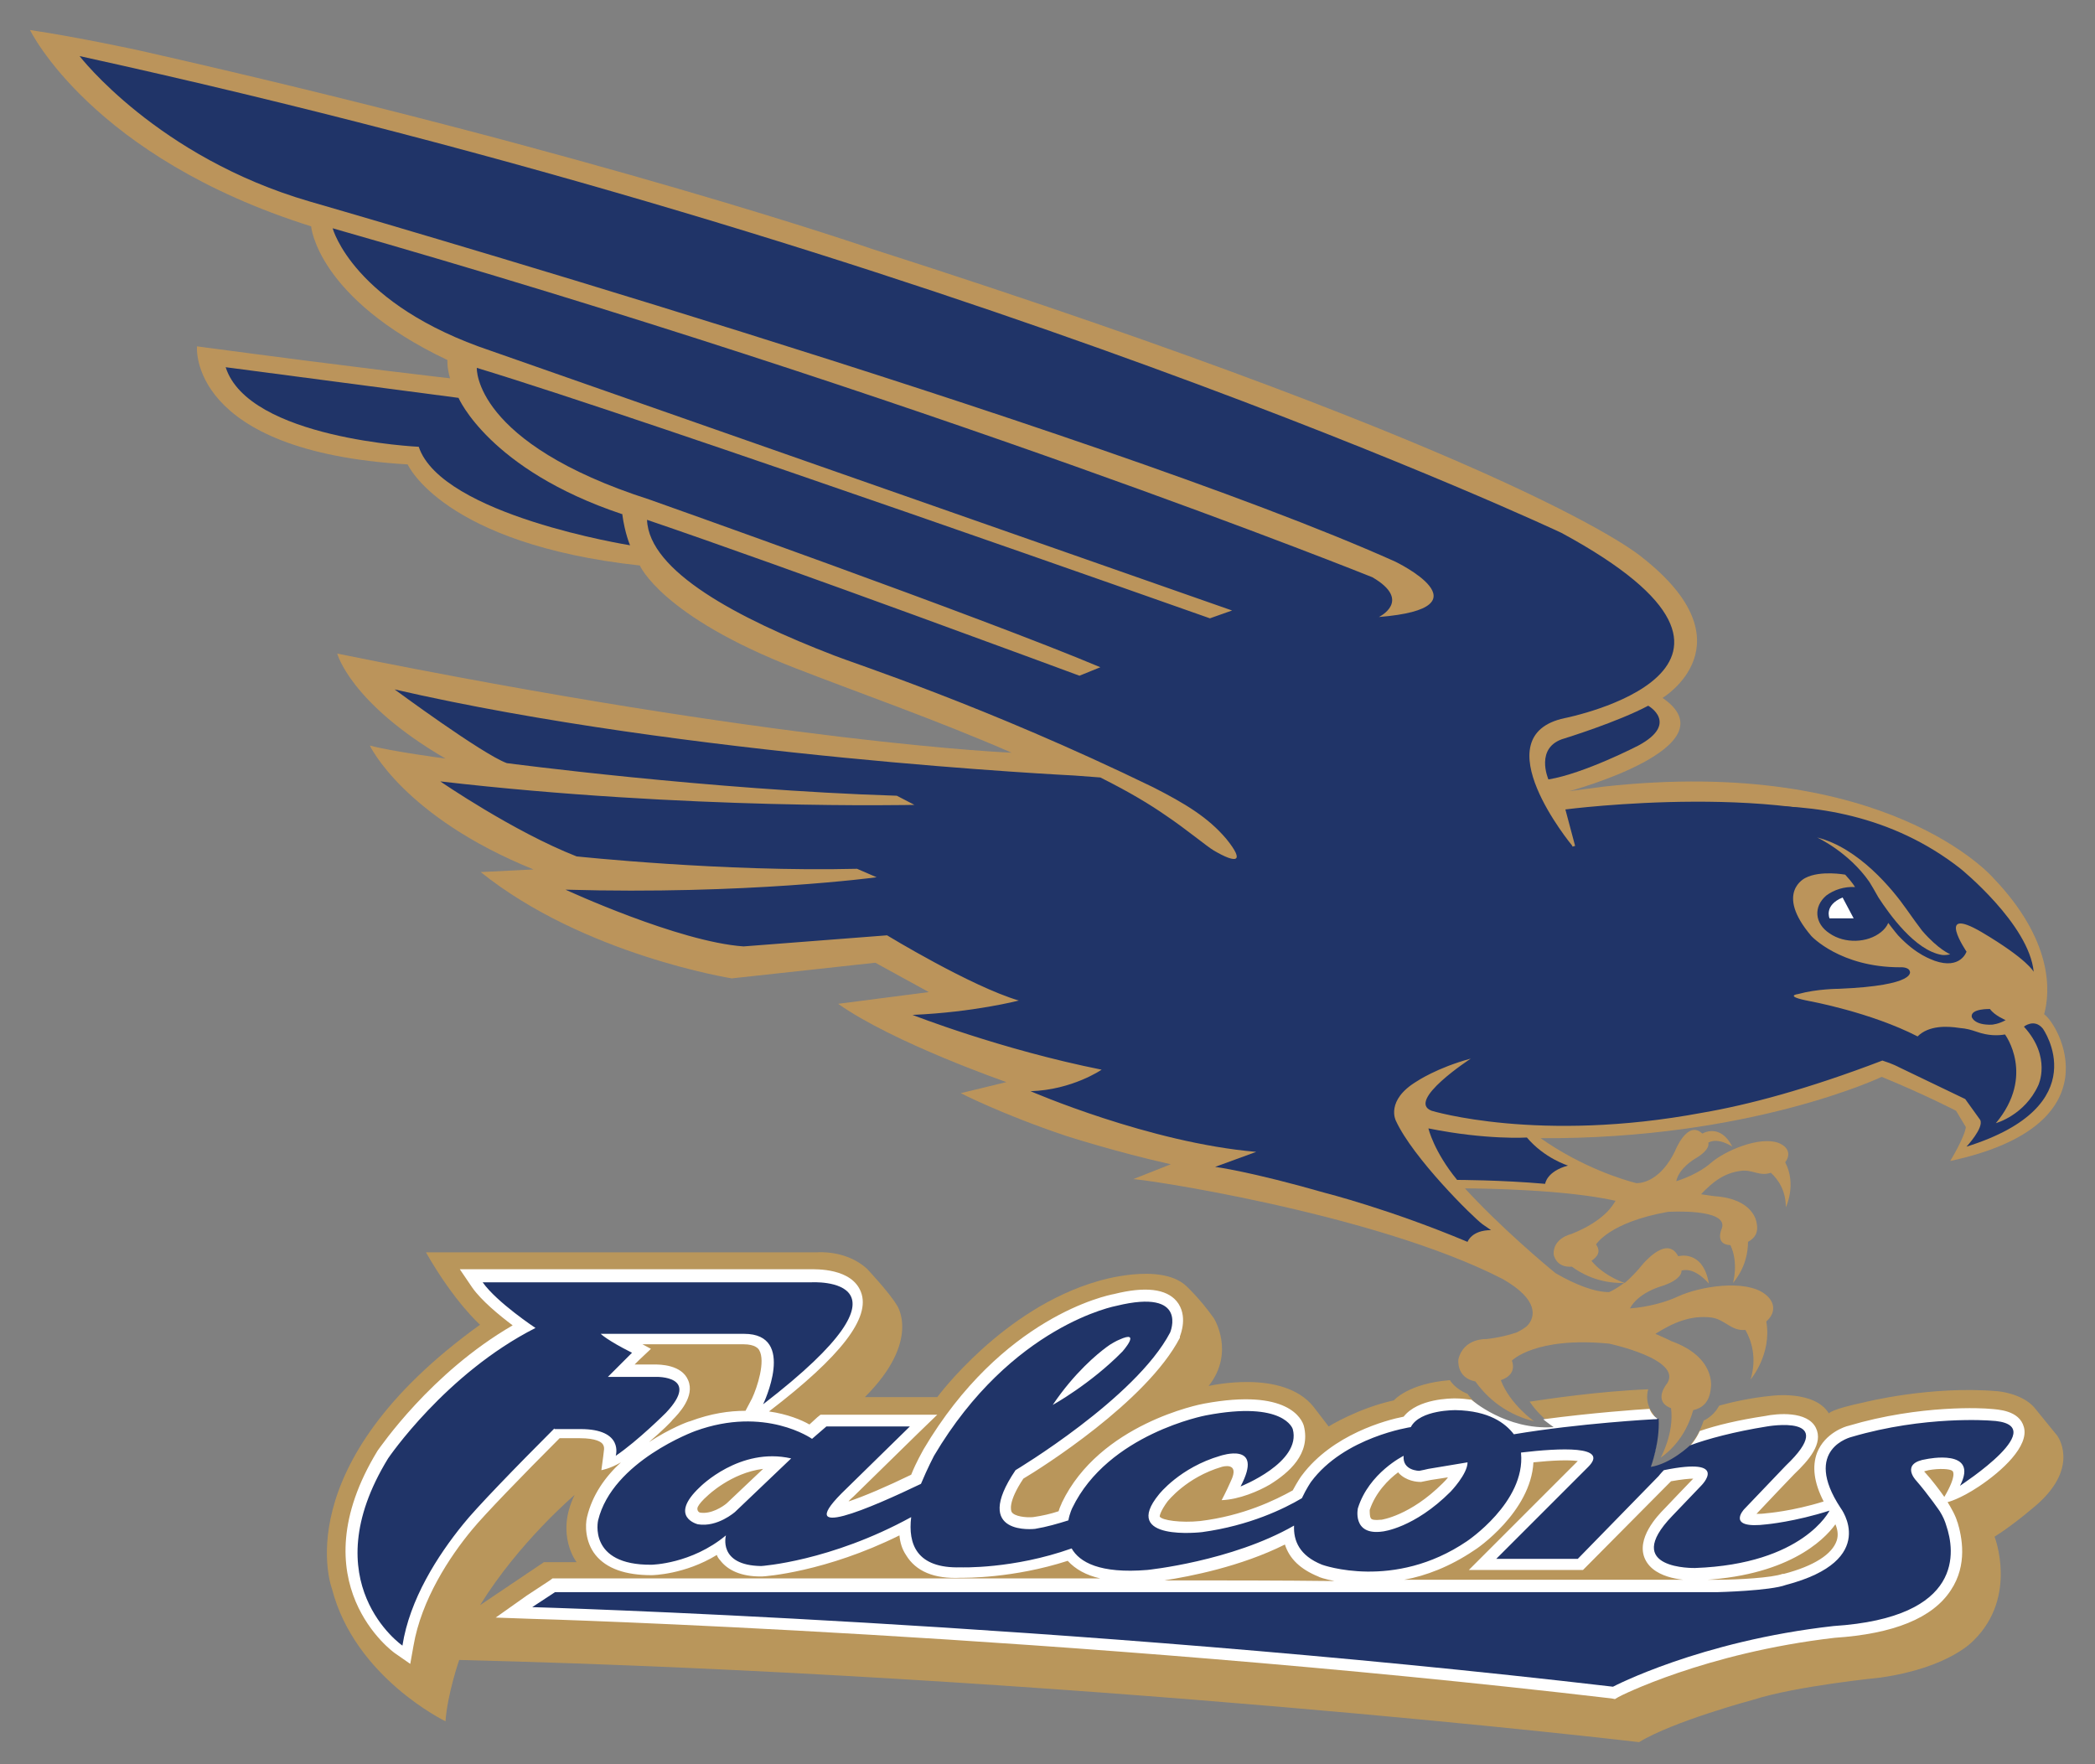 <?xml version="1.0" encoding="utf-8"?>
<!-- Generator: Adobe Illustrator 24.0.1, SVG Export Plug-In . SVG Version: 6.00 Build 0)  -->
<svg version="1.1" id="Layer_1" xmlns="http://www.w3.org/2000/svg" xmlns:xlink="http://www.w3.org/1999/xlink" x="0px" y="0px"
	 viewBox="0 0 321.2 270.5" style="enable-background:new 0 0 321.2 270.5;" xml:space="preserve">
<rect x="0" y="0" width="321.2" height="270.5" fill="#808080" stroke="none"/>
<style type="text/css">
	.st0{fill:#B9965B;}
	.st1{fill:#FFFFFF;}
	.st2{fill:#203468;}
	.st3{fill:#BB945B;}
	.st4{fill:#1B3768;}
</style>
<path class="st0" d="M234.5,214.9c2.7-0.4,10.6-1.6,18.2-1.9c0,0-0.7,2,0.8,3.8c0,0.1,0.1,0.2,0.1,0.2s0.9,4.8-1.5,8.4
	c0,0,6.8-0.6,9.1-7.6c0,0,1.4-0.6,2.2-2l0.2-0.3c1.8-0.5,4.8-1.2,8-1.5c0,0,6.6-0.9,8.8,2.7c0,0,0.2-0.6,5.4-1.7
	c0,0,10.2-2.6,20.5-1.7c0,0,3.7,0.3,5.6,2.5l3.5,4.3c0,0,3.5,4.6-2.9,10.4c0,0-3.5,3.1-6.7,5.1c0,0,3.6,9.2-3.2,15.9
	c0,0-3.7,4.2-14.3,5.7c0,0-13,1.3-19.5,3.4c0,0-12.3,3.3-17.5,6.5c0,0-87.1-10.3-180.9-12.6c0,0-1.8,5.2-2.1,9.4
	c0,0-13.9-6.7-17.4-20.3c0,0-7.3-18.9,22.7-40.5c0,0-3.9-3.4-8.3-11.1h60c0,0,4.4-0.4,7.6,2.5c0,0,3.4,3.6,4.6,5.6
	c0,0,3.8,5.4-4.9,14.1h11.1c0,0,10-13.6,24.7-17.8c0,0,9.4-2.9,13.4,0.7c0,0,2.1,1.9,4.3,5c0,0,3.3,5.2-0.8,10.4
	c0,0,11.4-2.7,16.1,3.2l2.3,3c0,0,4.5-2.8,10-4c0,0,2.2-2.6,8.6-3.1c0,0,0.7,1.3,2.7,2.1c0,0,2.5,3.9,8.8,5.2c0,0,1.7,0.4,4.8,0
	c3.1-0.3,0,0,0,0s-2.4-1.5-4-3.9L234.5,214.9z M88.1,229.2c0,0-8.5,7.2-14.5,16.9l9.8-6.6h5C88.4,239.5,85.1,235.3,88.1,229.2z"/>
<g>
	<path class="st1" d="M238.2,218.8c-7.3,0.5-12.6-4.2-12.6-4.2c-0.8-0.1-1.6-0.2-2.5-0.2c-0.6,0-5.7,0-7.9,2.8
		c-2.6,0.5-10.9,2.7-15.6,9c-0.1,0.1-0.7,1-1.4,2.3c-2.7,1.5-7.6,3.9-14.2,4.7c-2.9,0.3-5.9-0.1-6.2-0.7c0-0.1,0.1-0.8,1.2-2.3
		c0.1-0.1,2.9-3.7,8.3-5.3c0,0,2.9-0.9,1.4,2.2c-0.7,1.6-1.4,2.9-1.4,2.9c2.7-0.1,5.7-1.4,7.4-2.4c2.9-1.8,6.3-4.7,5.2-9
		c-0.3-1-2.4-5.8-15.3-3.4c-0.6,0.1-16,3.1-21.8,15.2c0,0.1-0.3,0.6-0.5,1.3c-1.2,0.4-2.5,0.7-3.9,0.9c-1.1,0.1-2.9-0.1-3.3-0.8
		c-0.1-0.2-0.6-1.5,1.8-5.1c2.7-1.6,18.9-11.8,24-21.6l0-0.1l0-0.1c0.1-0.3,1.3-3.2-0.5-5.4c-1.6-1.9-4.8-2.3-9.6-1.1
		c-1.1,0.2-17.2,3.5-29.2,23.8c-0.2,0.4-1.1,1.9-1.9,3.9c-3.7,1.8-7.2,3.3-9.6,4.1c0.2-0.3,0.5-0.5,0.8-0.8c0,0,9.7-9.5,9.7-9.5
		l3.1-3h-4.4h-12.8h-0.7l-0.5,0.4l-1.2,1.1c-1.2-0.7-3.4-1.6-6.2-2c11.1-8.5,15.6-14.4,14.1-18.3c-1.4-3.7-6.9-3.5-7.8-3.5H78.1
		h-4.2h-3.4l1.9,2.8c1.4,2,4.2,4.3,6.2,5.8c-12.6,7.3-20.3,18.7-20.7,19.2l0,0l0,0c-12.4,20.3,2.5,31,2.7,31.1l2.3,1.6l0.5-2.8
		c1.2-7,5.5-13.6,9-17.8c1.8-2.2,7.7-8.3,13.4-14h3.1c2.5,0,3.3,0.6,3.5,0.9c0.3,0.4,0.2,0.9,0.2,0.9c0,0-0.2,1.8-0.4,3.1
		c0,0,1.3-0.2,3-1.2c-2.4,2.2-4.4,5-5.2,8.4c-0.3,1.2-0.3,3.8,1.3,5.8c1.7,2.1,4.6,3.1,8.6,3.1c0.2,0,5.1-0.1,10-3.1
		c0.1,0.3,0.3,0.6,0.5,0.8c1.2,1.6,3.3,2.5,6.2,2.5h0.1l0.1,0c0.5,0,9.8-0.7,21.1-6.3c0.1,1.1,0.4,2.1,1,3c1.5,2.5,4.3,3.7,8.4,3.5
		c0.7,0,8,0.1,16.4-2.6c1.2,1.3,2.8,2.2,5,2.7c-42.6,0-83.5,0-83.5,0h-0.5l-0.4,0.3l-3.5,2.3L76,248l5.6,0.2
		c0.8,0,81.8,2.4,165.5,12.2l0.5,0.1l0.5-0.3c0.1-0.1,13.3-6.8,33.2-9.1c9-0.6,15-3,17.8-7.3c2.6-3.9,1.7-8.2,1-10.5l0,0.1
		c-0.2-0.9-1-2.3-1.5-3.1c0,0,1.8-0.4,4.8-2.4c3.6-2.4,7.7-6.2,6.9-9.1c-0.7-2.6-4-2.7-5.2-2.8c-0.8-0.1-10.6-0.7-21.7,2.6
		c-0.5,0.1-3.6,1.1-4.8,4.1c-0.8,2.1-0.5,4.6,1,7.5c-4.8,1.5-8.7,1.8-8.7,1.8c-0.7,0.1-1.2,0.1-1.6,0.1c1.4-1.5,5.5-5.8,5.8-6.1
		c2.2-2.1,4.5-4.7,3.3-7.1c-1.3-2.6-5.9-2.2-7.8-1.8c-4,0.6-7.4,1.4-10,2.3c-2.2,4.9-8,6-8,6c1.9-3,1.5-7.9,1.5-7.9
		c-0.9-0.6-1.2-1.5-1.2-1.5c-1.7,0.1-8.8,0.6-16.3,1.6C237.2,218.1,238.2,218.8,238.2,218.8z M99.5,221.1c2-1.7,3.5-3.2,3.6-3.4
		c0.9-0.9,3.5-3.6,2.4-6.1c-1-2.4-4.4-2.4-5.1-2.4c0,0-1.3,0-3.1,0c0.4-0.4,0.7-0.7,0.7-0.7l1.8-1.7l-1.3-0.7H114
		c1.8,0,2.3,0.7,2.4,0.9c1,1.7-0.3,5.7-1.1,7.4l-1,1.9c-2.5,0-5.3,0.4-8.5,1.6C105.6,217.9,102.7,219,99.5,221.1z M111.4,230.5
		c-0.6,0.5-2.4,1.7-4.1,1.4c-0.3-0.1-0.5-0.5-0.3-0.9c0.2-0.4,0.7-1,1.5-1.7l0,0l0,0c0,0,3.6-3.5,8.5-4.1L111.4,230.5z M178.5,242.3
		c3.9-0.6,11.7-2.1,18.5-5.5c0.7,2.2,2.4,3.8,5.1,4.9c0.1,0.1,1,0.4,2.5,0.7C196.2,242.3,187.3,242.3,178.5,242.3z M211.7,233
		c-0.9,0.1-1.4,0-1.5-0.2c-0.2-0.2-0.2-0.9-0.2-1.3c0.9-2.7,2.9-4.7,4.4-5.8c0,0,0,0,0,0.1c1.2,1.3,2.9,1.4,3.3,1.4h0.1l0.1,0
		c0.5-0.1,1-0.2,1.5-0.3l2.6-0.4c-0.2,0.3-0.5,0.6-0.8,0.9c-5,5-9.4,5.6-9.4,5.6L211.7,233z M281.6,236.2c-0.7,2.1-3.5,3.9-8.1,5.1
		l-0.1,0l-0.1,0c-1.6,0.6-6.9,0.9-9.9,0.9c0,0-20.8,0-48.1,0c3.3-0.6,7-2,10.7-4.5c0.4-0.2,8.7-5.9,9.1-13.5
		c2.9-0.3,5.4-0.4,6.8-0.2c-2.3,2.3-13.7,13.7-13.7,13.7l-3,3h4.3h12.5h0.7l0.5-0.5l12.5-12.6c0.1-0.1,0.3-0.3,0.5-0.5
		c1.7-0.3,2.8-0.4,3.4-0.4c-0.6,0.6-4.4,4.6-4.4,4.6c-1.1,1.1-4.4,4.6-3,7.7c1.5,3.3,6.8,3.3,7.8,3.3c13.9-0.5,19.6-6.1,21.4-8.6
		C281.7,234.4,281.9,235.3,281.6,236.2z M298.1,229.5c-0.7-1-1.9-2.6-3-3.8l0,0l0,0c0,0-0.1-0.1-0.1-0.1c0.2-0.1,0.4-0.1,0.7-0.2
		l0,0l0,0c1.6-0.3,3.3-0.2,3.6,0.1C299.4,225.5,300.1,226.1,298.1,229.5z"/>
</g>
<path class="st2" d="M85,219c-5.9,5.9-12.1,12.3-14,14.7c-3.9,4.8-8.2,11.5-9.3,18.6c0,0-13.9-9.6-2.2-28.7c0,0,8.8-13,22.6-20
	c0,0-5.9-3.9-8.1-7h4.2h46.2c0,0,18.3-1.1-7.4,18.7c0,0,5.2-10.8-2.9-10.8h-22c0,0,1,1,4.8,2.9c0,0-1.5,1.5-3.7,3.7h7.4
	c0,0,6.9-0.2,1.5,5.5c0,0-4.3,4.3-7.7,6.6c0,0,1.3-4.1-5.4-4.1H85z M253.1,224.9c3.1-0.5,6-3.3,6-3.3c2.7-1,6.8-2.1,11.8-2.9
	c0,0,11.3-2,2.9,6l-6.4,6.7c0,0-2.9,3.1,3.5,2.3c0,0,4.3-0.4,9.6-2.1c0,0-4,8.2-20.6,8.8c0,0-11.5,0.3-3.5-8l4.4-4.6
	c0,0,4.6-4.5-5.7-2.4c-0.5,0.5-0.8,0.9-0.8,0.9L241.9,239h-12.5l14.1-14.1c3.3-3.3-4.4-2.9-10.3-2.2c0,0.1,0,0.1,0,0.1
	c0.7,7.5-8.3,13.5-8.3,13.5c-11.2,7.6-22.2,3.6-22.2,3.6c-3.5-1.4-4.4-3.7-4.3-6c-9.6,5.5-22.5,6.8-22.5,6.8
	c-7.3,0.6-10.4-1.2-11.6-3.3c-9,3.2-17,2.9-17,2.9c-6.8,0.2-8.1-3.6-7.6-7.7c-12.4,6.8-23,7.5-23,7.5c-6.7-0.1-5.4-4.7-5.4-4.7
	c-5.3,4.4-11.4,4.5-11.4,4.5c-9.8,0.1-8.2-6.8-8.2-6.8c2.2-9.1,14.9-13.7,14.9-13.7c10.7-3.9,17.9,1.2,17.9,1.2l2.2-1.9h12.8
	l-9.7,9.5c-9,8.6,4.1,2.8,11.4-0.7c1-2.4,2-4.3,2-4.3c11.9-20.1,28-23,28-23c11.1-2.7,8.2,4.1,8.2,4.1
	c-5.3,10.1-23.7,21.1-23.7,21.1c-6.9,10.2,3,9,3,9c1.8-0.3,3.5-0.8,5.1-1.3c0.2-1.1,0.6-1.9,0.6-1.9c5.5-11.4,20.5-14.2,20.5-14.2
	c12-2.3,13.3,2.1,13.3,2.1c1.4,5.1-8,8.8-8,8.8c3.7-7-3.1-4.7-3.1-4.7c-6.2,1.8-9.4,5.9-9.4,5.9c-6,7.3,6.6,5.8,6.6,5.8
	c7.3-1,12.6-3.6,15.3-5.2c0.7-1.5,1.4-2.5,1.4-2.5c5.1-6.9,15.3-8.4,15.3-8.4c1.4-2.7,6.9-2.6,6.9-2.6c5.1,0.1,7.6,2,8.9,3.7
	c10.1-1.7,21.4-2.3,21.4-2.3c0.3,0,0.5,0,0.8-0.1C254.5,221.2,253.1,224.9,253.1,224.9z M121.3,223.6c-7.9-1.8-14,4.4-14,4.4
	c-4.9,4.6-0.3,5.7-0.3,5.7c3,0.5,5.7-1.9,5.7-1.9L121.3,223.6z M212,234.8c0,0,4.8-0.5,10.4-6.1c0,0,2.6-2.7,2.6-4.5l-6,1
	c-0.4,0.1-0.9,0.2-1.4,0.3c0,0-2.6,0-2.4-2.3c0,0-5.3,2.6-7,8C208.2,231.1,207.2,235.5,212,234.8z M305.1,217.8c0,0-10-0.8-21.2,2.5
	c0,0-7.7,1.8-1.7,10.9c0,0,6.1,8-8.4,11.8c-2.4,0.9-10.4,1.1-10.4,1.1H85.1l-3.5,2.3c0,0,80.9,2.3,165.7,12.2c0,0,13.3-7,33.8-9.3
	c20.2-1.3,18.6-11.6,17.3-15.4c-0.2-0.7-0.5-1.4-1-2.2c0,0-1.7-2.5-3.7-4.8c0,0-2.4-2.6,1.7-3.2c0,0,8.1-1.7,5.1,4.1
	C300.6,227.7,315.3,218.2,305.1,217.8z M169.7,206.5c-1.5,1.1-5,4-8.3,8.9c0,0,5.8-3.2,10.7-8.2c0,0,3-3.4-0.5-1.8
	C171.3,205.5,170.2,206.1,169.7,206.5z"/>
<g>
	<path class="st3" d="M230.4,196.1c5.6,3.2,4.9,5.8,3.9,7c-0.4,0.5-1.4,1-1.8,1.2c-1.2,0.4-2.8,0.8-4.6,1c0,0-3.5-0.2-4.3,3.1
		c0,0-0.4,2.8,2.6,3.4c1.2,1.7,4,4.9,9,6.1c0,0-3.7-2.6-5.1-6.3c1.2-0.4,2.3-1.3,1.7-3c0,0,3.6-3.7,14.9-2.6c0,0,11.3,2.4,8.9,6.1
		c0,0-2.3,2.7,0.6,3.8c0,0,0,0,0,0c0.5,3.9-1.6,7.6-1.6,7.6c3.1-2.2,4.4-5.2,5-7.3c1.3-0.3,2.5-1.1,2.7-3.4c0,0,0.9-4.7-6.1-7.2
		c0,0-0.1-0.1-2.4-1.1c2.7-1.7,5.4-2.9,8.6-2.5c2.1,0.3,3,2.1,5.2,1.9c0.9,1.6,1.8,4.2,0.8,7.6c0,0,3.3-3.9,2.4-8.9
		c1.4-1.2,1.5-2.9-0.2-4.2c-3-2.3-10-1.2-13.4,0.4c-1.7,0.8-4.5,1.6-7.3,1.8c1.2-2.3,4.5-3.3,4.5-3.3c3.7-1.1,3.4-2.5,3.4-2.5
		c2.1-0.6,4.2,2,4.2,2c-0.9-5.3-4.7-4.2-4.7-4.2c-1.9-3.6-6,1.9-6,1.9c-0.8,0.9-1.5,1.6-2.2,2.2c-0.9-0.3-3.5-1.4-5.1-3.4
		c0.9-0.6,1.5-1.4,0.7-2.5c0,0,2-3.4,11-5c0,0,9.3-0.6,8.3,2.5c0,0-1.2,2.5,1.3,2.6c0,0,0,0,0,0c1.3,2.7,0.4,5.8,0.4,5.8
		c1.9-2.3,2.3-4.7,2.3-6.3c0.9-0.5,1.7-1.3,1.3-3c0,0-0.4-3.6-6.4-4c0,0-0.1,0-2.1-0.3c1.7-1.8,3.5-3.3,6.2-3.6
		c1.7-0.2,2.8,0.9,4.5,0.3c1.1,1,2.3,2.7,2.3,5.3c0,0,1.7-3.5-0.1-6.9c0.9-1.2,0.5-2.4-1.1-3c-2.9-1-8.1,1.2-10.3,3.1
		c-1.1,1-3.1,2.1-5.3,2.8c0.4-2,2.8-3.4,2.8-3.4c2.6-1.5,2.1-2.5,2.1-2.5c1.5-0.9,3.7,0.6,3.7,0.6c-1.9-3.7-4.6-2-4.6-2
		c-2.3-2.2-4.2,2.7-4.2,2.7c-2.1,4.3-4.8,4.9-5.9,4.9c-2-0.5-8.3-2.4-14.7-6.9c32.1,0.2,52.3-9.4,52.3-9.4
		c6.8,2.8,11.4,5.2,11.4,5.2l1.5,2.5c-0.2,1.6-2.4,5.2-2.4,5.2c25.6-5.5,16.6-21,14.4-22.5c1-3.6,1.3-11.4-7.8-20.9
		c0,0-16.2-18.8-59.7-14l-5.3,0.7c0,0,25.2-6.8,14.3-14.3c0,0,13.8-8.3-3.2-21.6c0,0-16.8-14.8-117.9-47.2c0,0-41.8-14.5-112.6-30.5
		c0,0-9.2-2-16.6-3.1c0,0,9.4,19.5,43.1,30.1c0,0,0.9,11,20.9,20.5c0,0-0.1,1.1,0.4,2.8c0,0-13.4-1.5-38.8-4.9
		c0,0-1.5,16.1,32.3,18.1c0,0,5.4,12.2,35.6,15.5c0,0,3.3,7.8,24,15.8c8.7,3.4,21.8,8,33,12.9c0,0-35.3-1.4-103.4-15.2
		c0,0,2,7.6,16.6,16.1c0,0-8.3-1.1-11.6-2c0,0,5.1,10.9,25.1,19l-8.1,0.4c15.8,12.7,38.5,16.3,38.5,16.3l22-2.4l8.2,4.5l-13.9,1.8
		c8.5,6,25.8,12,25.8,12l-7,1.7c0,0,6.2,3.2,16,6.5c0,0,7.7,2.5,16.2,4.4l-5.8,2.3C173.7,180.5,210.6,185.9,230.4,196.1z
		 M240.9,189.2c0,0-2.8,0.6-2.7,3.1c0,0,0.3,2.1,2.8,1.9c1.2,0.9,4,2.6,8,2.5c-0.8,0.6-1.6,1.1-2.3,1.4c-2.2,0-5.1-1.1-8.2-2.9
		c-1.5-1.2-8.5-7.1-13.9-13c3.1,0,15.5,0.2,23.1,1.9l-0.2,0.3C247.4,184.5,246.2,187.1,240.9,189.2z"/>
</g>
<path class="st3" d="M132.9,151.4"/>
<path class="st4" d="M226.8,189.1"/>
<path class="st2" d="M227.3,187.7c-1.5-1.1-10.7-10.2-13.3-15.9c0,0-1.6-3.1,3.2-6c0,0,3.1-2.1,8.3-3.5c0,0-10,6.5-6,8
	c0,0,16.4,5,41.5,0.3l0,0c7-1.2,16.1-3.6,27.6-8c1.6,0.5,2.5,1,2.5,1l10.2,4.9l2.3,3.2c0.6,1.2-2.1,4.1-2.1,4.1
	c20.1-6.3,11.7-18.1,11.7-18.1c-1.3-1.6-2.9-0.3-2.9-0.3c4.3,4.7,2.2,9,2.2,9c-2.1,4.6-6.5,5.8-6.5,5.8c6.1-7.3,1.4-13.6,1.4-13.6
	c-1.1,0.2-2.6,0.2-4.3-0.4c-0.9-0.3-1.5-0.5-2.7-0.6c-1.9-0.3-4.7-0.4-6.4,1.3c-7.2-3.7-16.5-5.4-16.5-5.4c-4.2-0.8-1.8-1.1-1.8-1.1
	c2.9-0.8,6.2-0.8,6.2-0.8c12.2-0.5,10.9-2.7,10.9-2.7c-0.2-0.7-1.5-0.6-1.5-0.6c-9.2,0-13.6-4.8-13.6-4.8c-5.7-6.7-0.9-8.9-0.9-8.9
	c2.3-1.2,6.1-0.5,6.1-0.5c1.2,1.3,1.5,1.9,1.5,1.9c-1.6-0.1-3.2,0.4-4.4,1.3c-2,1.7-1.8,4.3,0.5,5.8c2.3,1.6,5.8,1.5,7.9-0.2
	c0.5-0.4,0.9-0.9,1.1-1.4c0,0,0.9,1.2,1.5,1.9c2.9,3.1,5.2,3.7,5.6,3.9c4,1.4,4.9-1.4,4.9-1.4s-4.9-7.2,2.3-3c7.1,4.2,8,6.1,8,6.1
	c-0.7-7.3-11.2-15.8-11.2-15.8c-21.1-16.6-49-6.7-49-6.7s-4.7,1.8-10.5,3.3l-0.1-0.2c0,0-13.9-16.8-1.1-19.5c0,0,38.1-7.5-0.5-28.4
	c0,0-92.3-43.5-227.2-73.1c0,0,11.9,15.5,35.3,22.3c0,0,121.1,34.9,166.4,55.2c0,0,14.8,7.1-2.5,8.5c0,0,5.2-2.5-1-6.1
	c0,0-68.6-27.6-159.4-53.5c0,0,3.1,11.7,24.3,18.8l113.6,39.8l-3.4,1.2c0,0-85.4-30.2-112.4-38.4c0,0-0.6,11.5,26.5,20.2
	c0,0,51.1,18.1,69.1,25.7l-3.2,1.3c0,0-44.8-16.6-66.3-23.9c0.3,7.9,13.9,15.1,28.7,20.8c2.7,1.1,23.2,7.7,48.9,20.2
	c4.9,2.5,8.4,4.6,11.2,7.9c3,3.7,1.5,3.8-1.9,1.8c-0.9-0.5-4.4-3.4-7.4-5.4c-2.3-1.6-5.4-3.5-10-5.8l-4-0.3c0,0-59.5-2.9-104.2-13.2
	c0,0,13.4,9.9,17.2,11.3c0,0,31,4.1,59.8,5l2.7,1.4c0,0-34.8,0.8-72.7-3.6c0,0,11.2,7.7,20.9,11.5c0,0,22.5,2.4,43,1.9l3,1.3
	c0,0-20,2.7-47.7,1.9c0,0,17.3,8,27.3,8.7l22-1.7c0,0,12.8,7.8,20.2,10c0,0-6.9,1.8-16.3,2.2c0,0,13.5,5.3,29,8.4
	c0,0-4.5,3.1-10.9,3.3c0,0,18.2,7.9,34.6,9.3l-6.3,2.3c0,0,5.4,0.7,16.9,4c0,0,9.9,2.5,21.8,7.5c0,0,0.6-1.8,3.6-1.8L227.3,187.7z"
	/>
<path class="st2" d="M307.5,156.4c0,0-1.7-0.7-2.4-1.7c0,0-3-0.1-2.8,1.2c0,0,0.3,1.3,3.1,1.2C305.4,157.1,306.5,157,307.5,156.4z"
	/>
<path class="st1" d="M280.5,140.8c0,0-0.9-2,2-3.2l1.7,3.2L280.5,140.8z"/>
<path class="st3" d="M292.3,139.4c-2.1-3-7.3-9.4-13.7-11c0,0,4.8,2.2,8,6.8c0.2,0.3,0.9,1.5,1.4,2.4c1.7,2.6,5.6,8.1,9.7,8.8
	c0,0,0.6,0.1,1.3-0.1c0,0-1.8-0.7-4.3-3.6C294.3,142.2,293,140.4,292.3,139.4z"/>
<path class="st2" d="M241.6,130.1l-1.6-6c0,0,35.5-4.6,51.4,4.3c0,0-21.4-3.3-24.5-1.1l-25.1,5.8L241.6,130.1z"/>
<path class="st2" d="M95.3,78.8C75,72,70.3,61,70.3,61l-35.7-4.7c3.5,11,29.6,12.2,29.6,12.2C67.7,79,96.6,83.6,96.6,83.6
	s-0.8-1.8-1.2-4.8L95.3,78.8z"/>
<path class="st2" d="M237.4,119.5c0,0-2.2-5,2.5-6.3c0,0,8.1-2.5,12.8-5c0,0,4.8,2.7-1.5,6.1C251.2,114.3,242.9,118.6,237.4,119.5z"
	/>
<path class="st2" d="M219,173c0,0,0.8,3.5,4.4,7.9c0,0,6.6,0,13.5,0.6c0,0,0.2-1.9,3.5-2.8c0,0-3.6-1.1-6.3-4.3
	C234.1,174.4,227.9,174.8,219,173z"/>
</svg>

